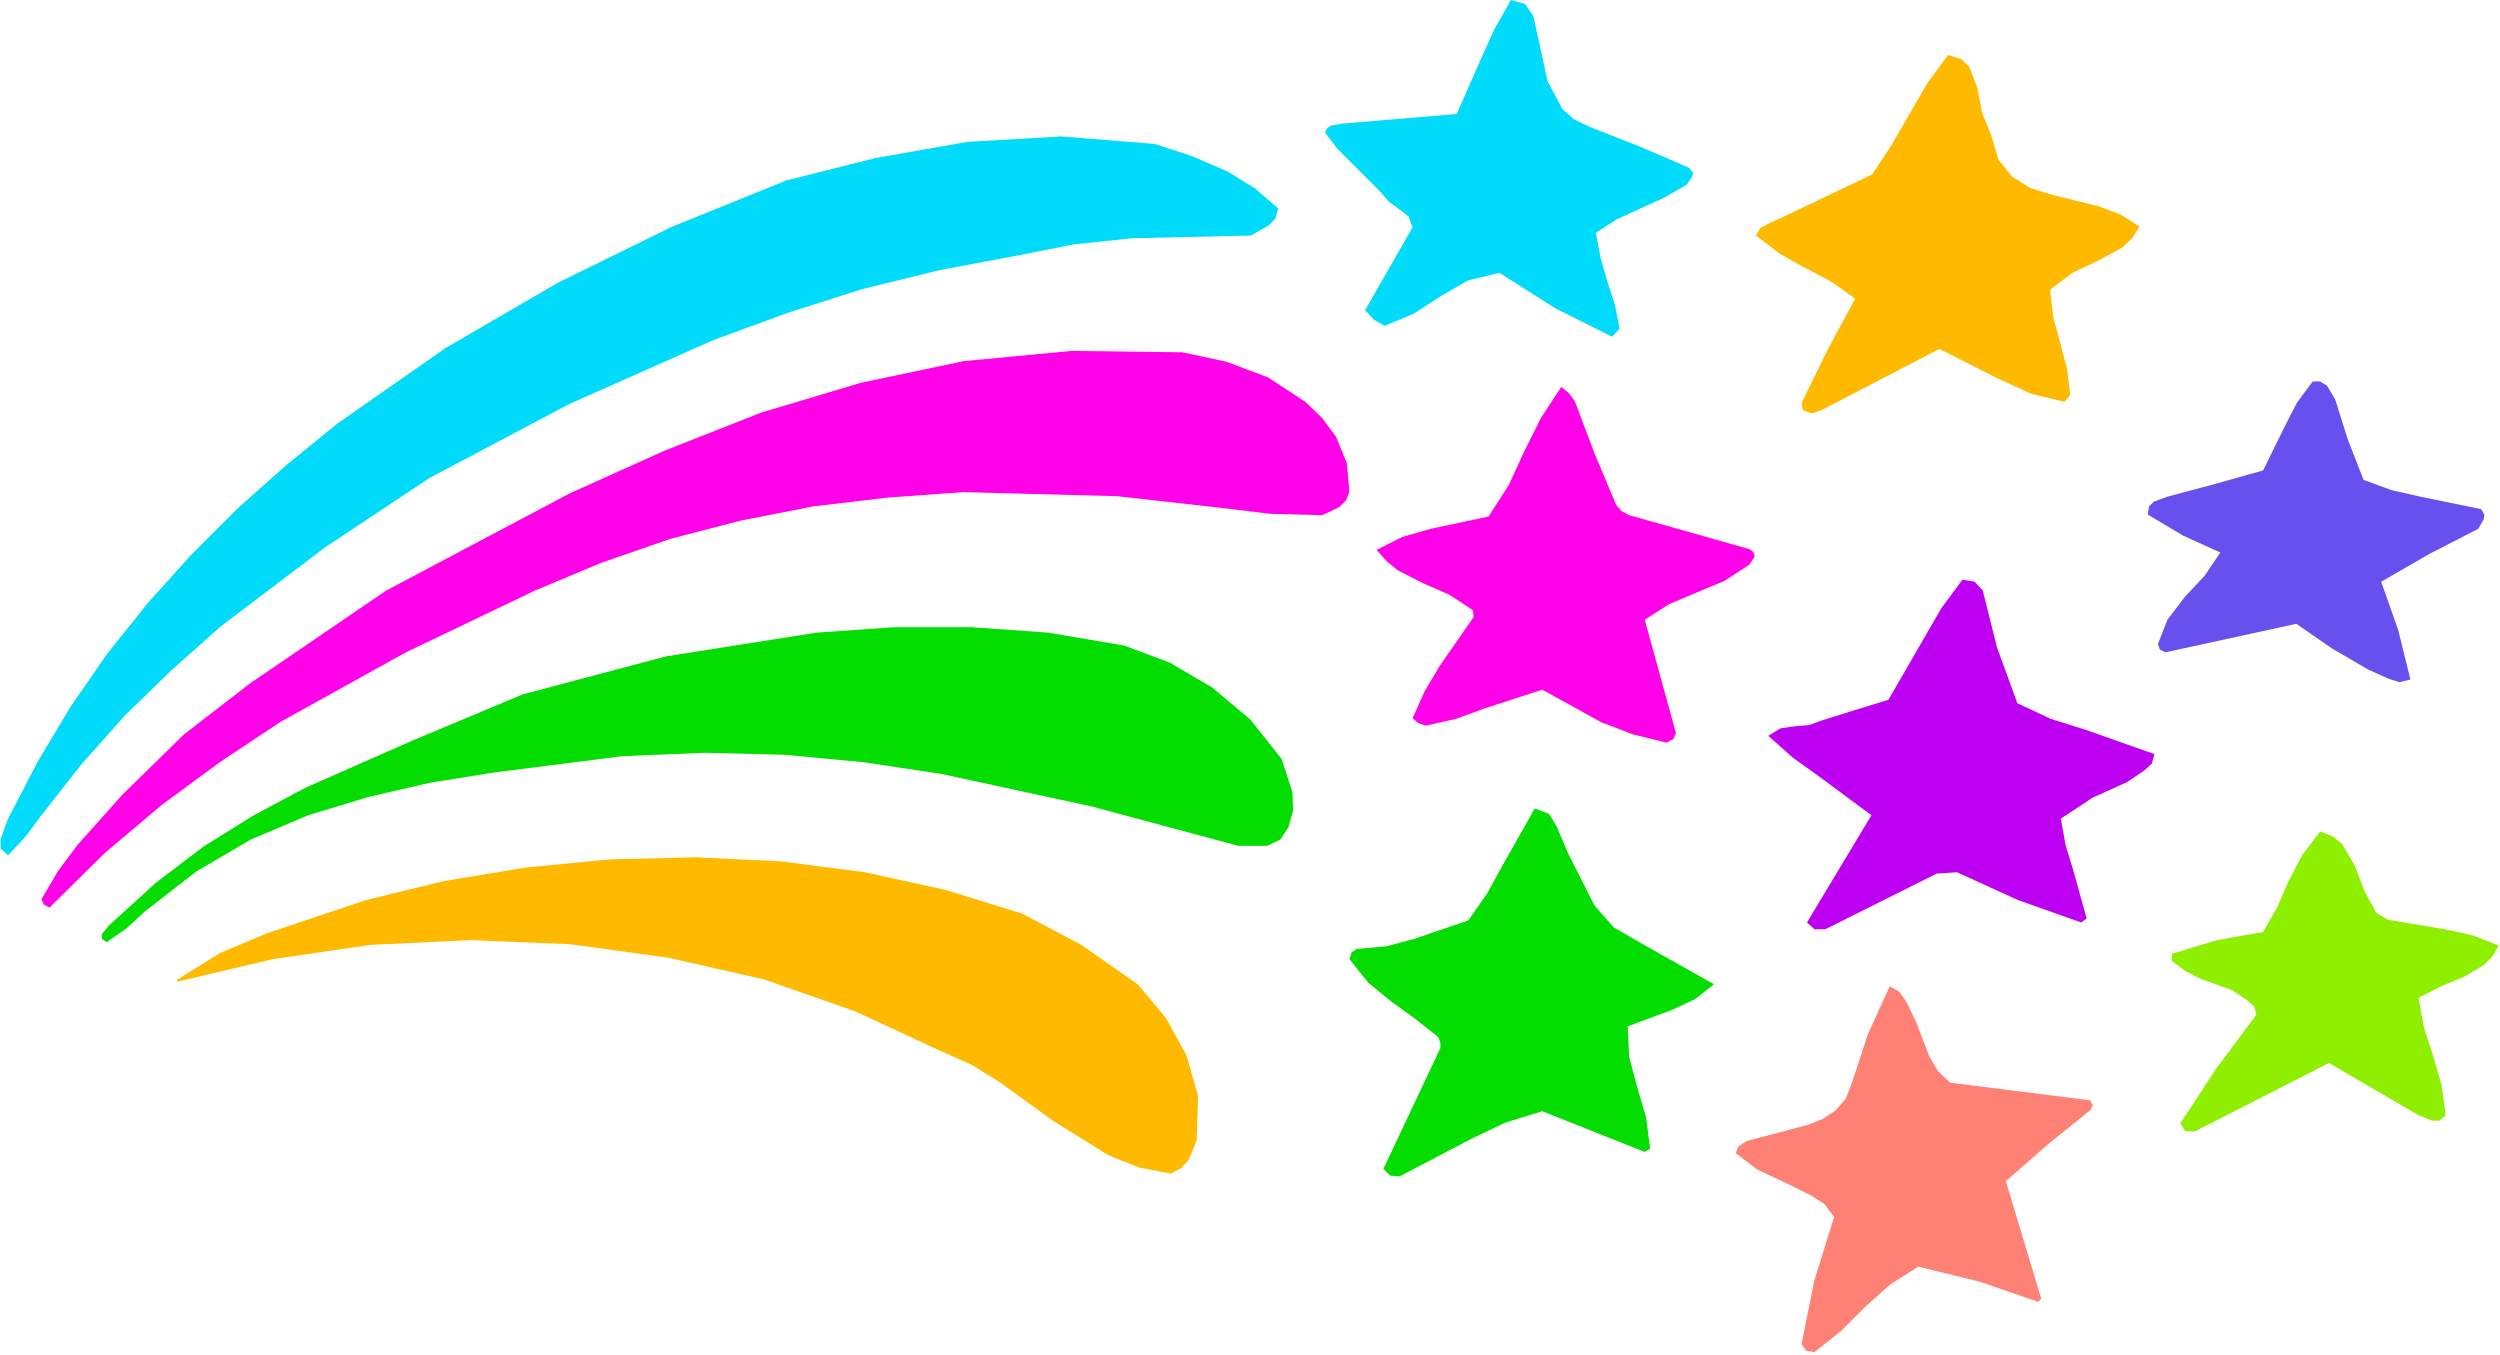 <?xml version="1.0" encoding="UTF-8" standalone="no"?>
<svg
   xmlns:dc="http://purl.org/dc/elements/1.1/"
   xmlns:cc="http://creativecommons.org/ns#"
   xmlns:rdf="http://www.w3.org/1999/02/22-rdf-syntax-ns#"
   xmlns:svg="http://www.w3.org/2000/svg"
   xmlns="http://www.w3.org/2000/svg"
   xmlns:sodipodi="http://sodipodi.sourceforge.net/DTD/sodipodi-0.dtd"
   xmlns:inkscape="http://www.inkscape.org/namespaces/inkscape"
   version="1.0"
   width="93.548mm"
   height="50.698mm"
   id="svg56"
   sodipodi:docname="JSSMS033.WMF">
  <sodipodi:namedview
     pagecolor="#ffffff"
     bordercolor="#666666"
     borderopacity="1"
     objecttolerance="10"
     gridtolerance="10"
     guidetolerance="10"
     inkscape:pageopacity="0"
     inkscape:pageshadow="2"
     inkscape:window-width="640"
     inkscape:window-height="480"
     id="namedview58" />
  <defs
     id="defs6">
    <clipPath
       clipPathUnits="userSpaceOnUse"
       id="clipWmfPath1">
      <path
         d="M 0,0 L 353.472,0 L 353.472,191.52 L 0,191.52 z"
         id="path2" />
    </clipPath>
    <pattern
       id="WMFhbasepattern"
       patternUnits="userSpaceOnUse"
       width="6"
       height="6"
       x="0"
       y="0" />
  </defs>
  <path
     style="fill:#00dbfc;fill-rule:evenodd;fill-opacity:1;stroke:none;"
     clip-path="url(#clipWmfPath1)"
     d="  M 216.864,2.304   L 218.88,11.52   L 220.992,15.456   L 222.624,16.896   L 224.832,17.952   L 231.936,20.736   L 238.848,23.712   L 239.424,24.384   L 239.328,24.96   L 238.56,26.112   L 235.392,27.936   L 232.032,29.472   L 228.672,31.008   L 225.696,32.928   L 226.368,36.48   L 227.328,39.84   L 228.384,43.104   L 229.056,46.464   L 228,47.616   L 219.936,43.584   L 212.064,38.592   L 207.648,39.648   L 203.808,41.856   L 199.968,44.352   L 195.84,46.08   L 194.304,45.216   L 193.056,43.872   L 199.776,32.16   L 199.2,30.624   L 197.856,29.568   L 196.416,28.512   L 195.168,27.072   L 191.136,23.04   L 189.12,21.024   L 187.392,18.72   L 187.68,18.144   L 188.256,17.76   L 189.888,17.472   L 206.016,16.128   L 209.568,8.064   L 211.392,4.032   L 213.696,0   L 215.712,0.576   L 216.864,2.304  z "
     id="path8" />
  <path
     style="fill:#00dbfc;fill-rule:evenodd;fill-opacity:1;stroke:none;"
     clip-path="url(#clipWmfPath1)"
     d="  M 214.656,3.264   L 216.768,10.56   L 218.016,14.208   L 219.744,17.568   L 223.488,19.488   L 227.52,21.024   L 231.456,22.656   L 235.104,24.672   L 235.104,25.344   L 223.68,30.24   L 222.72,31.296   L 226.368,44.256   L 222.528,42.912   L 218.88,40.8   L 211.968,35.808   L 204.288,38.976   L 196.8,42.72   L 197.856,39.84   L 199.488,36.96   L 201.312,34.176   L 202.656,31.2   L 196.992,26.304   L 191.328,20.64   L 191.328,19.776   L 199.104,18.816   L 207.168,18.72   L 210.816,11.136   L 213.984,3.264   L 214.656,3.264  z "
     id="path10" />
  <path
     style="fill:#ffba00;fill-rule:evenodd;fill-opacity:1;stroke:none;"
     clip-path="url(#clipWmfPath1)"
     d="  M 281.568,19.008   L 282.624,22.56   L 284.544,24.96   L 287.136,26.592   L 290.208,27.552   L 296.832,29.184   L 299.904,30.336   L 302.592,32.064   L 301.536,33.696   L 300.096,35.04   L 296.736,36.864   L 293.088,38.592   L 289.92,40.992   L 290.4,44.928   L 291.36,48.48   L 292.32,52.128   L 292.8,55.872   L 291.936,56.832   L 287.232,55.68   L 282.816,53.664   L 274.272,49.344   L 257.472,58.08   L 256.128,58.464   L 254.976,57.984   L 254.784,57.024   L 258.432,49.536   L 262.368,42.24   L 259.008,39.84   L 255.36,37.92   L 251.712,35.904   L 248.352,33.312   L 248.928,32.256   L 249.984,31.68   L 252.096,30.72   L 264.768,24.672   L 267.552,20.448   L 270.048,16.128   L 272.544,11.808   L 275.52,7.776   L 277.344,8.352   L 278.496,9.408   L 279.648,12.384   L 280.32,15.936   L 281.568,19.008  z "
     id="path12" />
  <path
     style="fill:#ffba00;fill-rule:evenodd;fill-opacity:1;stroke:none;"
     clip-path="url(#clipWmfPath1)"
     d="  M 282.528,26.208   L 286.56,28.512   L 290.88,29.856   L 299.712,32.352   L 296.736,34.464   L 293.376,36.096   L 290.112,37.728   L 287.04,39.84   L 288.672,47.328   L 290.784,54.72   L 286.368,53.088   L 282.144,51.072   L 273.792,46.848   L 265.632,51.456   L 257.664,55.872   L 261.216,48.864   L 265.632,41.856   L 262.368,39.456   L 258.72,37.44   L 255.072,35.52   L 251.712,33.312   L 266.784,26.592   L 267.84,25.728   L 268.512,24.48   L 271.872,17.184   L 276.192,10.176   L 279.072,18.336   L 280.608,22.464   L 282.528,26.208  z "
     id="path14" />
  <path
     style="fill:#00dbfc;fill-rule:evenodd;fill-opacity:1;stroke:none;"
     clip-path="url(#clipWmfPath1)"
     d="  M 173.664,24.288   L 177.408,26.592   L 180.768,29.472   L 180.384,30.912   L 179.424,31.872   L 176.928,33.312   L 160.128,33.696   L 151.872,34.56   L 144.096,36.096   L 132.864,38.208   L 121.92,40.896   L 111.36,44.256   L 100.896,48.096   L 80.544,57.12   L 60.768,67.584   L 45.888,77.472   L 31.2,88.608   L 24.288,94.752   L 17.664,101.184   L 11.52,108.096   L 5.856,115.296   L 3.648,118.272   L 1.152,120.96   L 0.096,120   L 0.096,118.656   L 1.056,115.968   L 5.28,107.808   L 9.984,99.936   L 15.168,92.448   L 20.928,85.248   L 27.072,78.432   L 33.6,71.904   L 40.512,65.76   L 47.712,59.904   L 62.976,49.248   L 78.816,40.032   L 95.04,32.064   L 111.168,25.536   L 123.744,22.368   L 136.8,20.064   L 150.048,19.296   L 163.296,20.352   L 168.576,22.08   L 173.664,24.288  z "
     id="path16" />
  <path
     style="fill:#00dbfc;fill-rule:evenodd;fill-opacity:1;stroke:none;"
     clip-path="url(#clipWmfPath1)"
     d="  M 171.264,25.536   L 174.624,27.36   L 177.792,29.472   L 177.504,30.336   L 176.736,30.816   L 174.816,31.2   L 156.864,32.064   L 139.584,34.464   L 122.976,38.4   L 106.944,43.584   L 91.392,50.016   L 76.224,57.312   L 61.44,65.472   L 46.848,74.304   L 34.944,83.328   L 23.232,93.12   L 12.384,103.776   L 7.584,109.536   L 3.264,115.584   L 7.392,107.616   L 12.096,99.936   L 17.376,92.64   L 22.944,85.632   L 29.088,79.008   L 35.52,72.672   L 49.44,60.96   L 64.416,50.688   L 79.968,41.664   L 95.808,33.984   L 111.648,27.552   L 126.144,24.192   L 141.408,21.792   L 149.088,21.408   L 156.768,21.792   L 164.16,23.136   L 171.264,25.536  z "
     id="path18" />
  <path
     style="fill:#ff00e8;fill-rule:evenodd;fill-opacity:1;stroke:none;"
     clip-path="url(#clipWmfPath1)"
     d="  M 188.928,61.728   L 190.464,65.472   L 190.848,69.504   L 190.368,70.752   L 189.408,71.712   L 187.008,72.864   L 179.712,72.672   L 172.512,71.808   L 158.016,70.176   L 136.224,69.6   L 125.568,70.368   L 115.008,71.616   L 104.736,73.632   L 94.752,76.224   L 85.056,79.584   L 75.648,83.52   L 57.408,92.256   L 39.744,102.048   L 31.2,107.712   L 22.848,113.856   L 14.784,120.672   L 7.008,128.352   L 6.24,127.968   L 5.856,127.2   L 8.16,123.264   L 10.944,119.52   L 17.376,112.32   L 26.016,103.872   L 35.328,96.672   L 54.624,83.52   L 80.544,69.792   L 93.984,63.744   L 107.616,58.368   L 121.728,54.144   L 136.32,51.072   L 151.488,49.632   L 167.232,49.824   L 173.472,51.168   L 179.328,53.376   L 184.608,56.832   L 186.912,59.04   L 188.928,61.728  z "
     id="path20" />
  <path
     style="fill:#ff00e8;fill-rule:evenodd;fill-opacity:1;stroke:none;"
     clip-path="url(#clipWmfPath1)"
     d="  M 188.448,65.664   L 188.736,67.776   L 188.832,68.832   L 188.448,69.888   L 185.664,70.944   L 182.688,70.752   L 179.712,70.176   L 176.64,69.984   L 161.76,67.776   L 146.016,66.816   L 130.272,67.104   L 115.104,68.544   L 100.128,71.808   L 85.92,76.608   L 72,82.368   L 58.368,88.512   L 47.136,94.56   L 36.192,101.184   L 25.728,108.672   L 15.648,117.024   L 19.872,112.32   L 24.288,108   L 33.984,100.224   L 44.064,93.216   L 54.048,86.016   L 81.12,71.712   L 95.136,65.28   L 109.344,59.712   L 124.032,55.392   L 139.2,52.608   L 154.944,51.552   L 171.168,52.704   L 176.256,54.624   L 181.152,57.312   L 185.376,60.96   L 188.448,65.664  z "
     id="path22" />
  <path
     style="fill:#6651ef;fill-rule:evenodd;fill-opacity:1;stroke:none;"
     clip-path="url(#clipWmfPath1)"
     d="  M 330.24,56.448   L 332.064,62.208   L 334.272,67.872   L 338.208,69.312   L 342.432,70.272   L 350.88,72   L 351.36,72.768   L 351.264,73.44   L 350.496,74.784   L 343.584,78.336   L 336.768,82.272   L 339.168,89.088   L 340.896,96.096   L 339.36,96.48   L 337.824,96   L 334.848,94.656   L 329.76,91.68   L 324.768,88.224   L 306.24,92.256   L 305.472,91.872   L 305.184,91.104   L 306.528,87.648   L 309.024,84.384   L 311.808,81.408   L 314.016,78.144   L 308.736,75.744   L 303.744,72.768   L 303.936,71.616   L 304.608,70.944   L 306.432,70.272   L 313.248,68.448   L 320.064,66.528   L 323.232,60.096   L 324.864,56.928   L 327.072,53.952   L 328.128,53.952   L 329.088,54.528   L 330.24,56.448  z "
     id="path24" />
  <path
     style="fill:#ff00e8;fill-rule:evenodd;fill-opacity:1;stroke:none;"
     clip-path="url(#clipWmfPath1)"
     d="  M 228.576,71.424   L 229.344,72.288   L 230.4,72.864   L 238.944,75.264   L 247.392,77.664   L 247.968,78.048   L 248.16,78.72   L 247.392,79.872   L 243.84,82.176   L 239.904,83.808   L 236.064,85.44   L 232.608,87.648   L 237.024,103.68   L 236.64,104.544   L 235.68,105.024   L 230.976,103.872   L 226.464,102.144   L 218.112,97.536   L 209.856,100.224   L 205.92,101.664   L 201.6,102.624   L 200.544,102.24   L 199.776,101.568   L 201.504,97.728   L 203.616,94.176   L 208.416,87.264   L 208.32,86.304   L 204.96,84.096   L 201.216,82.464   L 197.664,80.64   L 196.128,79.392   L 194.688,77.76   L 198.336,75.936   L 202.368,74.784   L 210.528,73.056   L 213.408,68.544   L 215.616,63.744   L 217.92,59.136   L 220.8,54.72   L 221.856,55.584   L 222.72,56.736   L 225.504,64.128   L 228.576,71.424  z "
     id="path26" />
  <path
     style="fill:#6651ef;fill-rule:evenodd;fill-opacity:1;stroke:none;"
     clip-path="url(#clipWmfPath1)"
     d="  M 332.832,69.888   L 334.272,70.848   L 340.896,72.192   L 347.52,73.344   L 340.992,76.8   L 334.368,80.064   L 333.408,81.408   L 336.288,87.552   L 337.728,90.72   L 338.592,93.984   L 331.104,90.144   L 324,85.344   L 319.968,86.784   L 315.744,87.744   L 307.584,89.184   L 309.792,86.208   L 312.672,83.808   L 315.552,81.504   L 317.76,78.528   L 315.552,76.416   L 313.056,75.072   L 307.68,72.864   L 311.04,71.52   L 314.88,70.56   L 318.816,69.6   L 322.464,67.968   L 324.384,62.208   L 327.456,56.832   L 328.128,57.024   L 332.832,69.888  z "
     id="path28" />
  <path
     style="fill:#ff00e8;fill-rule:evenodd;fill-opacity:1;stroke:none;"
     clip-path="url(#clipWmfPath1)"
     d="  M 227.52,73.632   L 230.208,74.976   L 233.088,75.744   L 238.752,77.184   L 244.608,79.104   L 241.344,81.216   L 237.792,82.56   L 234.144,83.712   L 230.592,85.152   L 229.44,86.496   L 232.32,94.464   L 234.624,102.624   L 229.92,101.376   L 225.504,99.36   L 216.96,94.752   L 203.712,99.552   L 205.44,96.288   L 207.648,93.024   L 209.856,89.76   L 211.296,86.112   L 208.224,83.904   L 204.864,82.08   L 198.048,78.624   L 205.44,76.704   L 212.832,74.784   L 215.04,70.752   L 216.864,66.624   L 220.8,58.464   L 227.52,73.632  z "
     id="path30" />
  <path
     style="fill:#be00f2;fill-rule:evenodd;fill-opacity:1;stroke:none;"
     clip-path="url(#clipWmfPath1)"
     d="  M 280.416,83.52   L 282.432,91.584   L 285.312,99.456   L 290.016,101.664   L 294.912,103.2   L 304.704,106.656   L 304.32,108   L 303.264,108.96   L 300.864,110.592   L 295.968,112.8   L 291.456,115.776   L 292.128,119.52   L 293.184,122.976   L 295.104,129.888   L 294.336,130.464   L 285.408,127.296   L 276.768,123.36   L 273.888,123.552   L 258.144,131.424   L 256.608,131.424   L 255.552,130.464   L 264.672,115.296   L 257.28,109.824   L 253.536,107.136   L 250.08,104.064   L 251.808,103.008   L 253.824,102.72   L 255.936,102.528   L 257.76,101.856   L 262.368,100.416   L 267.072,98.976   L 272.064,90.336   L 274.56,86.016   L 277.536,81.984   L 279.264,82.272   L 280.416,83.52  z "
     id="path32" />
  <path
     style="fill:#be00f2;fill-rule:evenodd;fill-opacity:1;stroke:none;"
     clip-path="url(#clipWmfPath1)"
     d="  M 283.584,101.088   L 285.696,102.624   L 293.76,104.832   L 301.44,107.424   L 289.632,112.896   L 288.768,114.72   L 288.96,116.736   L 290.208,120.576   L 292.8,127.968   L 284.352,124.512   L 276,120.576   L 259.392,128.448   L 263.136,122.208   L 267.36,115.968   L 267.072,114.336   L 254.592,105.216   L 268.512,101.28   L 272.928,93.024   L 275.232,88.896   L 277.92,84.768   L 280.896,92.832   L 283.584,101.088  z "
     id="path34" />
  <path
     style="fill:#03de00;fill-rule:evenodd;fill-opacity:1;stroke:none;"
     clip-path="url(#clipWmfPath1)"
     d="  M 181.248,107.328   L 182.784,112.032   L 182.88,114.624   L 182.208,117.024   L 181.056,118.752   L 179.232,119.616   L 175.104,119.616   L 154.368,114.048   L 133.056,109.44   L 122.208,107.808   L 111.072,106.752   L 99.744,106.464   L 88.032,106.944   L 69.888,109.248   L 60.864,110.688   L 52.128,112.704   L 43.584,115.296   L 35.424,118.752   L 27.744,123.264   L 20.448,128.928   L 17.856,131.328   L 15.072,133.248   L 14.4,132.768   L 14.4,132.096   L 15.456,130.848   L 21.984,124.896   L 28.8,119.712   L 35.904,115.296   L 43.296,111.36   L 58.56,104.64   L 73.92,98.208   L 94.176,92.832   L 115.488,89.472   L 126.432,88.704   L 137.376,88.704   L 148.224,89.472   L 158.976,91.296   L 165.408,93.696   L 171.456,97.248   L 176.832,101.76   L 181.248,107.328  z "
     id="path36" />
  <path
     style="fill:#03de00;fill-rule:evenodd;fill-opacity:1;stroke:none;"
     clip-path="url(#clipWmfPath1)"
     d="  M 180.288,110.016   L 180.768,113.472   L 179.808,116.928   L 177.024,117.792   L 174.144,117.312   L 168.288,115.776   L 153.12,111.168   L 136.992,107.616   L 120.288,105.408   L 103.2,104.448   L 86.208,104.928   L 69.504,106.752   L 53.472,110.208   L 38.304,115.296   L 51.552,109.248   L 65.184,103.776   L 79.2,99.168   L 93.6,95.328   L 108.288,92.64   L 123.264,91.104   L 138.528,90.912   L 153.888,92.256   L 161.472,94.848   L 168.672,98.496   L 172.128,100.896   L 175.2,103.584   L 177.984,106.656   L 180.288,110.016  z "
     id="path38" />
  <path
     style="fill:#03de00;fill-rule:evenodd;fill-opacity:1;stroke:none;"
     clip-path="url(#clipWmfPath1)"
     d="  M 221.76,120.672   L 225.504,128.064   L 228.192,131.136   L 231.84,133.248   L 242.4,139.2   L 239.712,141.312   L 236.64,142.752   L 230.208,145.152   L 230.4,149.472   L 231.552,153.792   L 232.8,158.016   L 233.376,162.432   L 232.608,162.912   L 218.112,157.152   L 212.832,158.784   L 207.84,161.184   L 197.952,166.368   L 196.608,166.272   L 195.648,165.312   L 203.712,148.224   L 203.712,147.552   L 203.424,146.688   L 200.16,144.096   L 196.704,141.6   L 193.536,139.008   L 190.848,135.648   L 191.136,134.688   L 191.904,134.208   L 196.128,133.824   L 200.064,132.768   L 207.648,130.176   L 210.336,126.336   L 212.544,122.304   L 217.056,114.336   L 219.072,115.104   L 220.128,116.832   L 221.76,120.672  z "
     id="path40" />
  <path
     style="fill:#03de00;fill-rule:evenodd;fill-opacity:1;stroke:none;"
     clip-path="url(#clipWmfPath1)"
     d="  M 230.208,134.688   L 234.912,137.184   L 239.904,139.2   L 233.376,141.504   L 230.112,142.944   L 227.328,145.248   L 228.96,152.832   L 231.264,160.128   L 223.488,156.864   L 219.552,155.52   L 215.424,154.848   L 206.976,159.36   L 198.72,164.16   L 202.368,156   L 207.072,148.032   L 207.072,146.976   L 200.16,141.6   L 196.8,139.104   L 193.536,136.224   L 200.256,135.36   L 202.944,134.304   L 205.92,133.632   L 208.704,132.672   L 209.952,131.808   L 210.816,130.464   L 217.92,117.024   L 220.224,121.92   L 222.24,127.2   L 223.584,129.696   L 225.216,131.808   L 227.424,133.536   L 230.208,134.688  z "
     id="path42" />
  <path
     style="fill:#8ef000;fill-rule:evenodd;fill-opacity:1;stroke:none;"
     clip-path="url(#clipWmfPath1)"
     d="  M 336.096,129.12   L 337.728,130.08   L 345.792,131.424   L 349.728,132.288   L 353.376,133.728   L 352.512,135.264   L 351.36,136.416   L 348.48,138.144   L 345.216,139.488   L 342.048,141.12   L 342.816,145.344   L 344.16,149.472   L 345.312,153.504   L 345.888,157.728   L 345.024,158.496   L 343.968,158.496   L 342.048,157.728   L 329.376,150.336   L 310.368,160.032   L 309.024,159.936   L 308.352,158.88   L 313.44,151.104   L 319.104,143.52   L 318.816,142.368   L 317.856,141.504   L 315.744,140.064   L 311.232,138.432   L 309.12,137.376   L 307.104,135.84   L 307.2,134.88   L 313.536,132.96   L 320.064,131.808   L 322.08,128.256   L 323.712,124.512   L 325.632,120.864   L 328.128,117.6   L 329.856,118.272   L 331.2,119.328   L 333.024,122.4   L 334.368,125.952   L 336.096,129.12  z "
     id="path44" />
  <path
     style="fill:#8ef000;fill-rule:evenodd;fill-opacity:1;stroke:none;"
     clip-path="url(#clipWmfPath1)"
     d="  M 335.04,131.232   L 336.576,132.096   L 338.304,132.384   L 341.856,132.768   L 350.112,134.688   L 347.424,136.224   L 344.544,137.28   L 341.568,138.432   L 338.88,140.064   L 341.28,147.84   L 342.624,151.68   L 343.488,155.616   L 342.624,155.712   L 341.856,155.328   L 328.896,147.456   L 319.968,152.736   L 315.648,155.328   L 311.328,157.248   L 316.896,150.24   L 322.464,143.232   L 322.656,142.56   L 322.464,141.888   L 316.896,138.624   L 310.944,135.936   L 314.208,135.264   L 317.568,134.88   L 320.832,134.112   L 323.52,132.096   L 325.344,125.952   L 328.608,120.096   L 332.16,125.472   L 335.04,131.232  z "
     id="path46" />
  <path
     style="fill:#ffba00;fill-rule:evenodd;fill-opacity:1;stroke:none;"
     clip-path="url(#clipWmfPath1)"
     d="  M 160.896,139.2   L 164.928,144   L 167.808,149.28   L 169.44,155.04   L 169.248,161.28   L 168.096,164.064   L 167.04,165.216   L 165.6,165.984   L 161.088,165.12   L 156.768,163.392   L 148.896,158.496   L 141.216,152.928   L 137.28,150.528   L 132.96,148.608   L 120.96,143.04   L 108.096,138.528   L 94.56,135.456   L 80.64,133.536   L 66.528,132.96   L 52.416,133.632   L 38.592,135.648   L 25.152,138.816   L 24.96,138.624   L 31.104,134.784   L 37.728,132   L 51.744,127.296   L 62.784,124.608   L 74.4,122.688   L 86.304,121.536   L 98.4,121.248   L 110.496,121.824   L 122.304,123.36   L 133.728,125.856   L 144.576,129.216   L 152.928,133.632   L 160.896,139.2  z "
     id="path48" />
  <path
     style="fill:#ffba00;fill-rule:evenodd;fill-opacity:1;stroke:none;"
     clip-path="url(#clipWmfPath1)"
     d="  M 154.08,136.992   L 159.84,141.6   L 164.352,147.36   L 165.984,150.624   L 167.04,153.984   L 167.424,157.536   L 167.04,161.376   L 166.272,162.912   L 165.024,163.872   L 161.664,163.296   L 158.592,162.048   L 152.928,158.4   L 147.552,154.272   L 141.888,150.912   L 134.592,146.688   L 126.912,143.04   L 119.136,139.776   L 111.168,137.088   L 103.008,134.88   L 94.656,133.152   L 77.376,130.944   L 56.352,131.136   L 46.272,132   L 36.576,134.208   L 49.248,129.984   L 62.688,126.624   L 76.704,124.416   L 91.008,123.264   L 105.408,123.456   L 119.424,124.8   L 133.056,127.68   L 145.728,132.096   L 150.048,134.4   L 154.08,136.992  z "
     id="path50" />
  <path
     style="fill:#ff8075;fill-rule:evenodd;fill-opacity:1;stroke:none;"
     clip-path="url(#clipWmfPath1)"
     d="  M 271.008,144.576   L 272.832,149.376   L 274.08,151.488   L 275.808,153.12   L 295.584,155.616   L 295.968,156.288   L 295.68,156.96   L 289.728,161.76   L 283.68,167.04   L 288.672,183.648   L 288.288,184.128   L 279.936,181.248   L 271.296,179.136   L 267.36,181.632   L 263.808,184.8   L 260.352,188.256   L 256.608,191.232   L 255.456,191.04   L 254.784,190.08   L 256.608,181.056   L 259.392,172.128   L 258.048,170.304   L 256.128,169.056   L 252,167.04   L 248.544,165.408   L 245.472,163.104   L 245.856,162.144   L 247.008,161.376   L 255.744,159.072   L 257.856,158.208   L 259.584,157.056   L 261.024,155.424   L 261.888,153.216   L 264.192,146.208   L 267.264,139.488   L 268.608,140.256   L 269.568,141.6   L 271.008,144.576  z "
     id="path52" />
  <path
     style="fill:#ff8075;fill-rule:evenodd;fill-opacity:1;stroke:none;"
     clip-path="url(#clipWmfPath1)"
     d="  M 274.656,155.328   L 283.584,156.384   L 288.192,156.864   L 292.8,156.768   L 289.728,158.976   L 286.752,161.472   L 283.872,163.872   L 280.704,165.792   L 286.272,181.44   L 282.432,179.904   L 278.4,178.944   L 270.24,177.024   L 266.688,179.424   L 263.328,182.304   L 256.896,188.352   L 261.888,171.36   L 259.2,168.48   L 255.84,166.464   L 248.544,163.392   L 255.072,161.472   L 261.6,158.88   L 263.712,155.04   L 264.864,150.816   L 266.112,146.496   L 268.032,142.464   L 272.928,153.984   L 273.696,154.848   L 274.656,155.328  z "
     id="path54" />
</svg>
